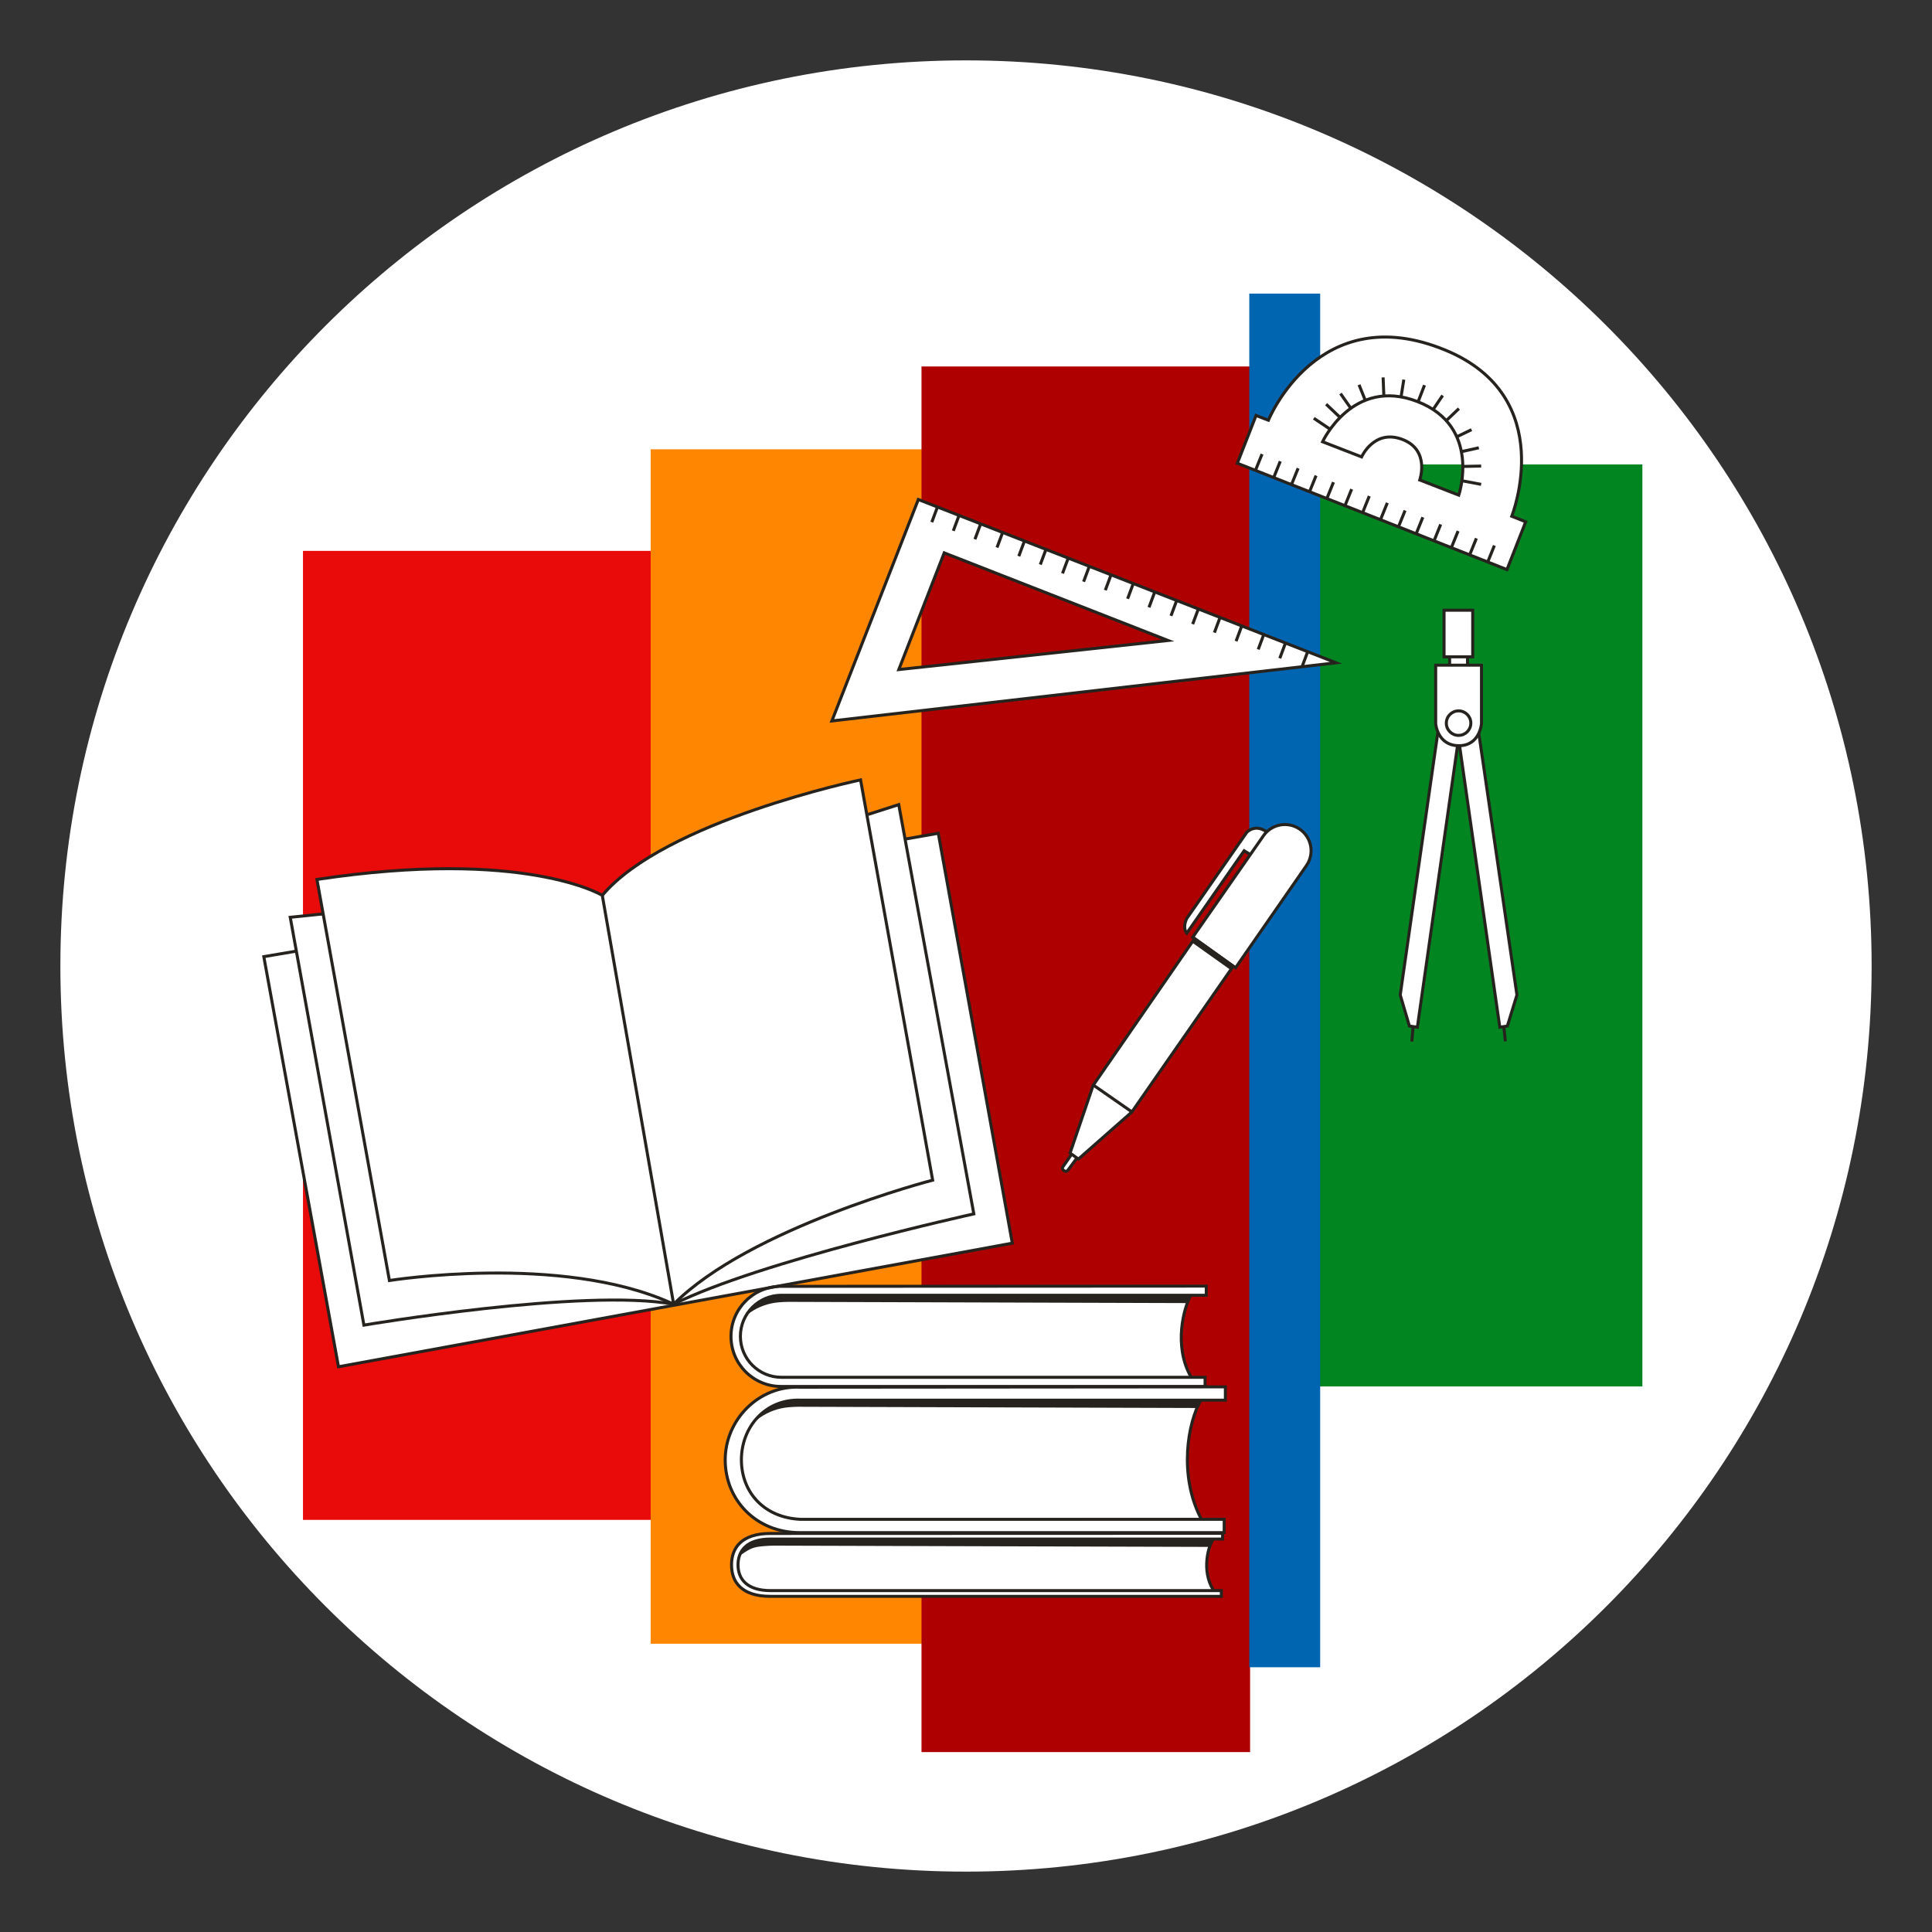 <svg width="256" height="256" viewBox="0 0 256 256" fill="none" xmlns="http://www.w3.org/2000/svg">
<rect x="0" y="0" width="256" height="256" fill="#333333" stroke="none"/>
<g id="school_accessories_mass">
<g id="darkmodeMask">
<path id="Vector" d="M128 248C194.274 248 248 194.274 248 128C248 61.726 194.274 8 128 8C61.726 8 8 61.726 8 128C8 194.274 61.726 248 128 248Z" fill="white"/>
</g>
<g id="stripes">
<path id="Vector_2" d="M86.271 72.994H40.147V201.392H86.271V72.994Z" fill="#E90A0A"/>
<path id="Vector_3" d="M122.421 59.537H86.218V217.805H122.421V59.537Z" fill="#FF8600"/>
<path id="Vector_4" d="M165.642 48.56H122.104V232.159H165.642V48.56Z" fill="#AE0000"/>
<path id="Vector_5" d="M217.624 61.542H174.772V183.713H217.624V61.542Z" fill="#008520"/>
<path id="Vector_6" d="M174.93 38.903V220.918H165.537V38.903H174.93Z" fill="#0065B1"/>
</g>
<g id="whiteFill">
<path id="Vector_7" d="M79.808 118.643C79.808 118.643 69.566 112.372 41.994 116.532L51.599 169.675C51.599 169.675 74.263 166.055 88.891 172.644C89.052 172.717 89.222 172.584 89.192 172.411L79.808 118.643Z" fill="white"/>
<path id="Vector_8" d="M89.263 172.815C99.34 162.668 123.582 156.376 123.582 156.376L114.03 103.339C114.03 103.339 88.08 108.779 79.808 118.643" fill="white"/>
<path id="Vector_9" d="M76.773 119.113L38.458 121.546L48.221 175.586C48.221 175.586 77.349 170.641 89.262 172.815C100.594 167.118 129.038 160.847 129.038 160.847L119.088 106.616L94.731 114.79" fill="white"/>
<path id="Vector_10" d="M39.196 126.041L34.956 126.762L44.85 181.105L134.137 164.727L124.327 110.412L120.059 111.16" fill="white"/>
<path id="Vector_11" d="M159.837 170.414L103.49 170.445C99.827 170.448 96.86 173.417 96.86 177.079C96.86 180.743 99.83 183.713 103.494 183.713H159.679V182.499H103.543C100.541 182.499 98.107 180.066 98.107 177.064C98.107 174.062 100.541 171.628 103.543 171.628H159.837V170.414Z" fill="white"/>
<path id="Vector_12" d="M157.779 171.628C156.895 173.234 155.462 178.251 157.779 182.394L102.601 182.462C102.601 182.462 97.613 181.576 98.056 177.336C98.5 173.096 100.384 171.795 101.409 171.628C102.435 171.461 157.779 171.628 157.779 171.628Z" fill="white"/>
<path id="Vector_13" d="M162.37 183.766L106.023 183.811C100.55 183.555 96.093 188.127 96.093 193.446C96.093 198.767 100.218 203.108 106.027 203.081H162.212V201.318H106.076C101.299 201.113 98.24 197.784 98.24 193.423C98.24 189.063 101.441 185.353 106.076 185.529H162.37V183.766Z" fill="white"/>
<path id="Vector_14" d="M159.112 185.529C157.387 188.531 156.168 195.432 159.112 201.165L105.261 201.279C105.261 201.279 98.028 200.782 98.223 193.769C98.405 187.187 99.636 186.037 106.259 185.206L112.882 184.375L159.112 185.529Z" fill="white"/>
<path id="Vector_15" d="M162.001 203.172L102.084 203.191C98.3 203.193 96.931 205.058 96.931 207.358C96.931 209.659 98.303 211.525 102.088 211.525H161.837V210.762H102.088C98.986 210.762 97.791 209.234 97.791 207.348C97.791 205.463 98.986 203.934 102.088 203.934H162.001V203.172Z" fill="white"/>
<path id="Vector_16" d="M160.774 203.934C160.137 204.753 159.15 208.089 160.774 210.696H100.91C100.91 210.696 97.526 210.841 97.791 207.348C98.056 203.856 101.16 203.934 101.16 203.934H160.774Z" fill="white"/>
<path id="Vector_17" d="M142.897 153.579L141.789 152.788L144.849 143.816L158.282 124.372L163.399 128.036L149.968 147.352L142.897 153.579Z" fill="white"/>
<path id="Vector_18" d="M163.5 128.083L163.72 128.232L173.104 114.704C174.2 113.128 173.807 110.961 172.227 109.87C170.658 108.788 168.509 109.175 167.416 110.737L158.043 124.187L163.5 128.083Z" fill="white"/>
<path id="Vector_19" d="M165.631 113.197L164.851 112.733L157.251 123.657C157.251 123.657 156.631 123.034 157.251 121.704L165.193 110.305C165.193 110.305 166.241 109.096 167.835 110.218" fill="white"/>
<path id="Vector_20" d="M141.962 152.989C141.962 152.989 140.936 154.472 140.826 154.631C140.599 154.953 141.207 155.44 141.491 155.073L142.686 153.461" fill="white"/>
<path id="Vector_21" d="M190.518 97.076L185.538 131.837L186.752 135.953L187.807 136.111L193.131 98.802" fill="white"/>
<path id="Vector_22" d="M193.401 98.801L198.731 136.111L199.734 135.953L201.001 131.837L195.955 97.204" fill="white"/>
<path id="Vector_23" d="M190.235 88.14H196.304V95.898C196.304 95.898 196.08 98.844 193.269 98.808C190.459 98.773 190.235 95.898 190.235 95.898V88.14Z" fill="white"/>
<path id="Vector_24" d="M193.269 97.443C194.166 97.443 194.893 96.716 194.893 95.819C194.893 94.922 194.166 94.195 193.269 94.195C192.372 94.195 191.646 94.922 191.646 95.819C191.646 96.716 192.372 97.443 193.269 97.443Z" fill="white"/>
<path id="Vector_25" d="M191.343 87.032H191.957H195.142V80.858H191.343V87.032Z" fill="white"/>
<path id="Vector_26" d="M121.682 66.187L110.23 95.529L177.041 87.824L121.682 66.187ZM125.112 73.258L154.771 84.868L119.096 88.721L125.112 73.258Z" fill="white"/>
<path id="Vector_27" d="M200.315 68.403C200.315 68.403 206.603 52.605 191.501 46.385C174.651 39.444 168.07 55.685 168.07 55.685L166.434 55.051L163.954 61.384L199.681 75.475L202.162 69.142L200.315 68.403ZM193.296 65.606L188.124 63.601C188.124 63.601 189.533 59.616 185.802 58.218C182.071 56.819 180.419 60.54 180.419 60.54L175.247 58.534C175.247 58.534 179.247 49.889 187.807 53.204C196.368 56.519 193.296 65.606 193.296 65.606Z" fill="white"/>
<path id="Vector_28" d="M192.068 88.007H194.457V87.032H192.082L192.068 88.007Z" fill="white"/>
</g>
<g id="blackStroke">
<path id="Vector_29" d="M79.808 118.643C79.808 118.643 69.566 112.372 41.994 116.532L51.599 169.675C51.599 169.675 74.263 166.055 88.891 172.644C89.052 172.717 89.222 172.584 89.192 172.411L79.808 118.643Z" stroke="#26221E" stroke-width="0.4" stroke-miterlimit="10"/>
<path id="Vector_30" d="M89.263 172.815C99.34 162.668 123.582 156.376 123.582 156.376L114.03 103.339C114.03 103.339 88.08 108.779 79.808 118.643" stroke="#26221E" stroke-width="0.4" stroke-miterlimit="10"/>
<path id="Vector_31" d="M42.818 121.095L38.458 121.546L48.221 175.586C48.221 175.586 77.349 170.641 89.262 172.815C100.594 167.118 129.038 160.847 129.038 160.847L119.088 106.616L115.006 107.922" stroke="#26221E" stroke-width="0.4" stroke-miterlimit="10"/>
<path id="Vector_32" d="M39.196 126.041L34.956 126.762L44.85 181.105L134.137 164.727L124.327 110.412L120.059 111.16" stroke="#26221E" stroke-width="0.4" stroke-miterlimit="10"/>
<path id="Vector_33" d="M159.837 170.414L103.49 170.445C99.827 170.448 96.86 173.417 96.86 177.079C96.86 180.743 99.83 183.713 103.494 183.713H159.679V182.499H103.543C100.541 182.499 98.107 180.066 98.107 177.064C98.107 174.062 100.541 171.628 103.543 171.628H159.837V170.414Z" stroke="#26221E" stroke-width="0.4" stroke-miterlimit="10"/>
<path id="Vector_34" d="M157.779 171.628C156.895 173.234 155.462 178.251 157.779 182.394" stroke="#26221E" stroke-width="0.4" stroke-miterlimit="10"/>
<path id="Vector_35" d="M162.37 183.766L106.023 183.811C100.55 183.555 96.093 188.127 96.093 193.446C96.093 198.767 100.218 203.108 106.027 203.081H162.212V201.318H106.076C101.299 201.113 98.24 197.784 98.24 193.423C98.24 189.063 101.441 185.353 106.076 185.529H162.37V183.766Z" stroke="#26221E" stroke-width="0.4" stroke-miterlimit="10"/>
<path id="Vector_36" d="M159.112 185.529C157.387 188.531 156.168 195.432 159.112 201.165" stroke="#26221E" stroke-width="0.4" stroke-miterlimit="10"/>
<path id="Vector_37" d="M162.001 203.172L102.084 203.191C98.3 203.193 96.931 205.058 96.931 207.358C96.931 209.659 98.303 211.525 102.088 211.525H161.837V210.762H102.088C98.986 210.762 97.791 209.234 97.791 207.348C97.791 205.463 98.986 203.934 102.088 203.934H162.001V203.172Z" stroke="#26221E" stroke-width="0.4" stroke-miterlimit="10"/>
<path id="Vector_38" d="M160.774 203.934C160.137 204.753 159.15 208.089 160.774 210.696" stroke="#26221E" stroke-width="0.4" stroke-miterlimit="10"/>
<path id="Vector_39" d="M142.897 153.579L141.789 152.788L144.849 143.816L158.282 124.372L163.399 128.036L149.968 147.352L142.897 153.579Z" stroke="#26221E" stroke-width="0.4" stroke-miterlimit="10"/>
<path id="Vector_40" d="M144.968 143.846L149.89 147.267" stroke="#26221E" stroke-width="0.4" stroke-miterlimit="10"/>
<path id="Vector_41" d="M163.5 128.083L163.72 128.232L173.104 114.704C174.2 113.128 173.807 110.961 172.227 109.87C170.658 108.788 168.509 109.175 167.416 110.737L158.043 124.187L163.5 128.083Z" stroke="#26221E" stroke-width="0.4" stroke-miterlimit="10"/>
<path id="Vector_42" d="M165.631 113.197L164.851 112.733L157.251 123.657C157.251 123.657 156.631 123.034 157.251 121.704L165.193 110.305C165.193 110.305 166.241 109.096 167.835 110.218" stroke="#26221E" stroke-width="0.4" stroke-miterlimit="10"/>
<path id="Vector_43" d="M141.962 152.989C141.962 152.989 140.936 154.472 140.826 154.631C140.599 154.953 141.207 155.44 141.491 155.073L142.686 153.461" stroke="#26221E" stroke-width="0.4" stroke-miterlimit="10"/>
<path id="Vector_44" d="M190.518 97.076L185.538 131.837L186.752 135.953L187.807 136.111L193.131 98.802" stroke="#26221E" stroke-width="0.4" stroke-miterlimit="10"/>
<path id="Vector_45" d="M193.401 98.801L198.731 136.111L199.734 135.953L201.001 131.837L195.955 97.204" stroke="#26221E" stroke-width="0.4" stroke-miterlimit="10"/>
<path id="Vector_46" d="M190.235 88.14H196.304V95.898C196.304 95.898 196.08 98.844 193.269 98.808C190.459 98.773 190.235 95.898 190.235 95.898V88.14Z" stroke="#26221E" stroke-width="0.4" stroke-miterlimit="10"/>
<path id="Vector_47" d="M193.269 97.443C194.166 97.443 194.893 96.716 194.893 95.819C194.893 94.922 194.166 94.195 193.269 94.195C192.372 94.195 191.646 94.922 191.646 95.819C191.646 96.716 192.372 97.443 193.269 97.443Z" stroke="#26221E" stroke-width="0.4" stroke-miterlimit="10"/>
<path id="Vector_48" d="M192.082 88.14V87.032" stroke="#26221E" stroke-width="0.4" stroke-miterlimit="10"/>
<path id="Vector_49" d="M194.457 88.14V87.032" stroke="#26221E" stroke-width="0.4" stroke-miterlimit="10"/>
<path id="Vector_50" d="M195.142 80.858H191.343V87.032H195.142V80.858Z" stroke="#26221E" stroke-width="0.4" stroke-miterlimit="10"/>
<path id="Vector_51" d="M199.259 136.028L199.47 137.985" stroke="#26221E" stroke-width="0.4" stroke-miterlimit="10"/>
<path id="Vector_52" d="M187.252 136.028L187.068 138.011" stroke="#26221E" stroke-width="0.4" stroke-miterlimit="10"/>
<path id="Vector_53" d="M110.23 95.529L177.041 87.824L121.682 66.186L110.23 95.529Z" stroke="#26221E" stroke-width="0.4" stroke-miterlimit="10"/>
<path id="Vector_54" d="M125.112 73.258L119.096 88.721L154.771 84.868L125.112 73.258Z" stroke="#26221E" stroke-width="0.4" stroke-miterlimit="10"/>
<path id="Vector_55" d="M123.468 69.192L124.218 67.178" stroke="#26221E" stroke-width="0.4" stroke-miterlimit="10"/>
<path id="Vector_56" d="M126.317 70.339L127.068 68.325" stroke="#26221E" stroke-width="0.4" stroke-miterlimit="10"/>
<path id="Vector_57" d="M129.182 71.456L129.932 69.442" stroke="#26221E" stroke-width="0.4" stroke-miterlimit="10"/>
<path id="Vector_58" d="M132.109 72.551L132.86 70.537" stroke="#26221E" stroke-width="0.4" stroke-miterlimit="10"/>
<path id="Vector_59" d="M134.995 73.699L135.745 71.685" stroke="#26221E" stroke-width="0.4" stroke-miterlimit="10"/>
<path id="Vector_60" d="M137.847 74.805L138.597 72.791" stroke="#26221E" stroke-width="0.4" stroke-miterlimit="10"/>
<path id="Vector_61" d="M140.79 75.979L141.54 73.965" stroke="#26221E" stroke-width="0.4" stroke-miterlimit="10"/>
<path id="Vector_62" d="M143.582 77.078L144.332 75.064" stroke="#26221E" stroke-width="0.4" stroke-miterlimit="10"/>
<path id="Vector_63" d="M146.46 78.206L147.21 76.192" stroke="#26221E" stroke-width="0.4" stroke-miterlimit="10"/>
<path id="Vector_64" d="M149.414 79.338L150.164 77.324" stroke="#26221E" stroke-width="0.4" stroke-miterlimit="10"/>
<path id="Vector_65" d="M152.247 80.479L152.997 78.465" stroke="#26221E" stroke-width="0.4" stroke-miterlimit="10"/>
<path id="Vector_66" d="M155.16 81.599L155.91 79.585" stroke="#26221E" stroke-width="0.4" stroke-miterlimit="10"/>
<path id="Vector_67" d="M158.037 82.702L158.787 80.688" stroke="#26221E" stroke-width="0.4" stroke-miterlimit="10"/>
<path id="Vector_68" d="M160.913 83.827L161.663 81.813" stroke="#26221E" stroke-width="0.4" stroke-miterlimit="10"/>
<path id="Vector_69" d="M163.785 84.958L164.535 82.944" stroke="#26221E" stroke-width="0.4" stroke-miterlimit="10"/>
<path id="Vector_70" d="M166.719 86.051L167.469 84.037" stroke="#26221E" stroke-width="0.4" stroke-miterlimit="10"/>
<path id="Vector_71" d="M169.578 87.229L170.328 85.215" stroke="#26221E" stroke-width="0.4" stroke-miterlimit="10"/>
<path id="Vector_72" d="M172.572 88.236L173.322 86.222" stroke="#26221E" stroke-width="0.4" stroke-miterlimit="10"/>
<path id="Vector_73" d="M163.954 61.384L199.681 75.475L202.162 69.142L200.315 68.403C200.315 68.403 206.603 52.605 191.501 46.385C174.651 39.444 168.07 55.685 168.07 55.685L166.434 55.051L163.954 61.384Z" stroke="#26221E" stroke-width="0.4" stroke-miterlimit="10"/>
<path id="Vector_74" d="M180.419 60.54C180.419 60.54 182.071 56.819 185.802 58.218C189.533 59.616 188.124 63.601 188.124 63.601L193.296 65.606C193.296 65.606 196.368 56.519 187.807 53.204C179.246 49.889 175.247 58.534 175.247 58.534L180.419 60.54Z" stroke="#26221E" stroke-width="0.4" stroke-miterlimit="10"/>
<path id="Vector_75" d="M174.086 55.421L176.255 56.876" stroke="#26221E" stroke-width="0.4" stroke-miterlimit="10"/>
<path id="Vector_76" d="M175.722 53.561L177.572 55.315" stroke="#26221E" stroke-width="0.4" stroke-miterlimit="10"/>
<path id="Vector_77" d="M177.622 52.149L178.992 54.101" stroke="#26221E" stroke-width="0.4" stroke-miterlimit="10"/>
<path id="Vector_78" d="M180.08 50.988L180.907 53.047" stroke="#26221E" stroke-width="0.4" stroke-miterlimit="10"/>
<path id="Vector_79" d="M183.269 50.009L183.368 52.472" stroke="#26221E" stroke-width="0.4" stroke-miterlimit="10"/>
<path id="Vector_80" d="M186.013 50.302L185.646 52.605" stroke="#26221E" stroke-width="0.4" stroke-miterlimit="10"/>
<path id="Vector_81" d="M188.754 51.038L187.903 53.242" stroke="#26221E" stroke-width="0.4" stroke-miterlimit="10"/>
<path id="Vector_82" d="M191.157 52.404L189.895 54.26" stroke="#26221E" stroke-width="0.4" stroke-miterlimit="10"/>
<path id="Vector_83" d="M193.313 54.139L191.639 55.737" stroke="#26221E" stroke-width="0.4" stroke-miterlimit="10"/>
<path id="Vector_84" d="M194.984 56.935L193.028 57.877" stroke="#26221E" stroke-width="0.4" stroke-miterlimit="10"/>
<path id="Vector_85" d="M195.953 59.334L193.612 59.854" stroke="#26221E" stroke-width="0.4" stroke-miterlimit="10"/>
<path id="Vector_86" d="M196.26 61.754L193.882 61.806" stroke="#26221E" stroke-width="0.4" stroke-miterlimit="10"/>
<path id="Vector_87" d="M196.26 64.181L193.665 63.693" stroke="#26221E" stroke-width="0.4" stroke-miterlimit="10"/>
<path id="Vector_88" d="M167.226 60.17L166.352 62.33" stroke="#26221E" stroke-width="0.4" stroke-miterlimit="10"/>
<path id="Vector_89" d="M169.644 61.122L168.77 63.282" stroke="#26221E" stroke-width="0.4" stroke-miterlimit="10"/>
<path id="Vector_90" d="M172.007 62.046L171.133 64.205" stroke="#26221E" stroke-width="0.4" stroke-miterlimit="10"/>
<path id="Vector_91" d="M174.386 63.019L173.512 65.178" stroke="#26221E" stroke-width="0.4" stroke-miterlimit="10"/>
<path id="Vector_92" d="M176.692 63.893L175.818 66.052" stroke="#26221E" stroke-width="0.4" stroke-miterlimit="10"/>
<path id="Vector_93" d="M179.101 64.814L178.227 66.974" stroke="#26221E" stroke-width="0.4" stroke-miterlimit="10"/>
<path id="Vector_94" d="M181.439 65.733L180.565 67.892" stroke="#26221E" stroke-width="0.4" stroke-miterlimit="10"/>
<path id="Vector_95" d="M183.827 66.63L182.953 68.789" stroke="#26221E" stroke-width="0.4" stroke-miterlimit="10"/>
<path id="Vector_96" d="M186.18 67.64L185.306 69.799" stroke="#26221E" stroke-width="0.4" stroke-miterlimit="10"/>
<path id="Vector_97" d="M188.533 68.537L187.659 70.697" stroke="#26221E" stroke-width="0.4" stroke-miterlimit="10"/>
<path id="Vector_98" d="M190.897 69.487L190.022 71.647" stroke="#26221E" stroke-width="0.4" stroke-miterlimit="10"/>
<path id="Vector_99" d="M193.205 70.364L192.331 72.523" stroke="#26221E" stroke-width="0.4" stroke-miterlimit="10"/>
<path id="Vector_100" d="M195.627 71.334L194.753 73.493" stroke="#26221E" stroke-width="0.4" stroke-miterlimit="10"/>
<path id="Vector_101" d="M198.015 72.284L197.141 74.444" stroke="#26221E" stroke-width="0.4" stroke-miterlimit="10"/>
</g>
<g id="blackFill">
<path id="Vector_102" d="M158.283 124.372L157.935 124.877L163.062 128.522L163.4 128.036L158.283 124.372Z" fill="#26221E"/>
<path id="Vector_103" d="M98.886 174.269L99.396 173.917C100.521 173.141 101.834 172.675 103.197 172.564C103.682 172.525 104.13 172.504 104.44 172.503L157.152 172.665L157.78 171.628L103.346 171.635C103.346 171.635 100.024 171.904 98.886 174.269Z" fill="#26221E"/>
<path id="Vector_104" d="M100.219 188.17L100.729 187.818C101.854 187.042 103.167 186.576 104.53 186.465C105.015 186.426 105.463 186.405 105.773 186.404L158.485 186.565L159.113 185.529L104.679 185.536C104.679 185.536 101.357 185.805 100.219 188.17Z" fill="#26221E"/>
<path id="Vector_105" d="M97.832 206.272L98.342 205.92C99.467 205.143 99.88 204.978 101.243 204.867C101.728 204.828 102.176 204.807 102.486 204.806L160.147 204.971L160.775 203.934L101.392 203.938C101.392 203.938 98.97 203.907 97.832 206.272Z" fill="#26221E"/>
</g>
</g>
</svg>
